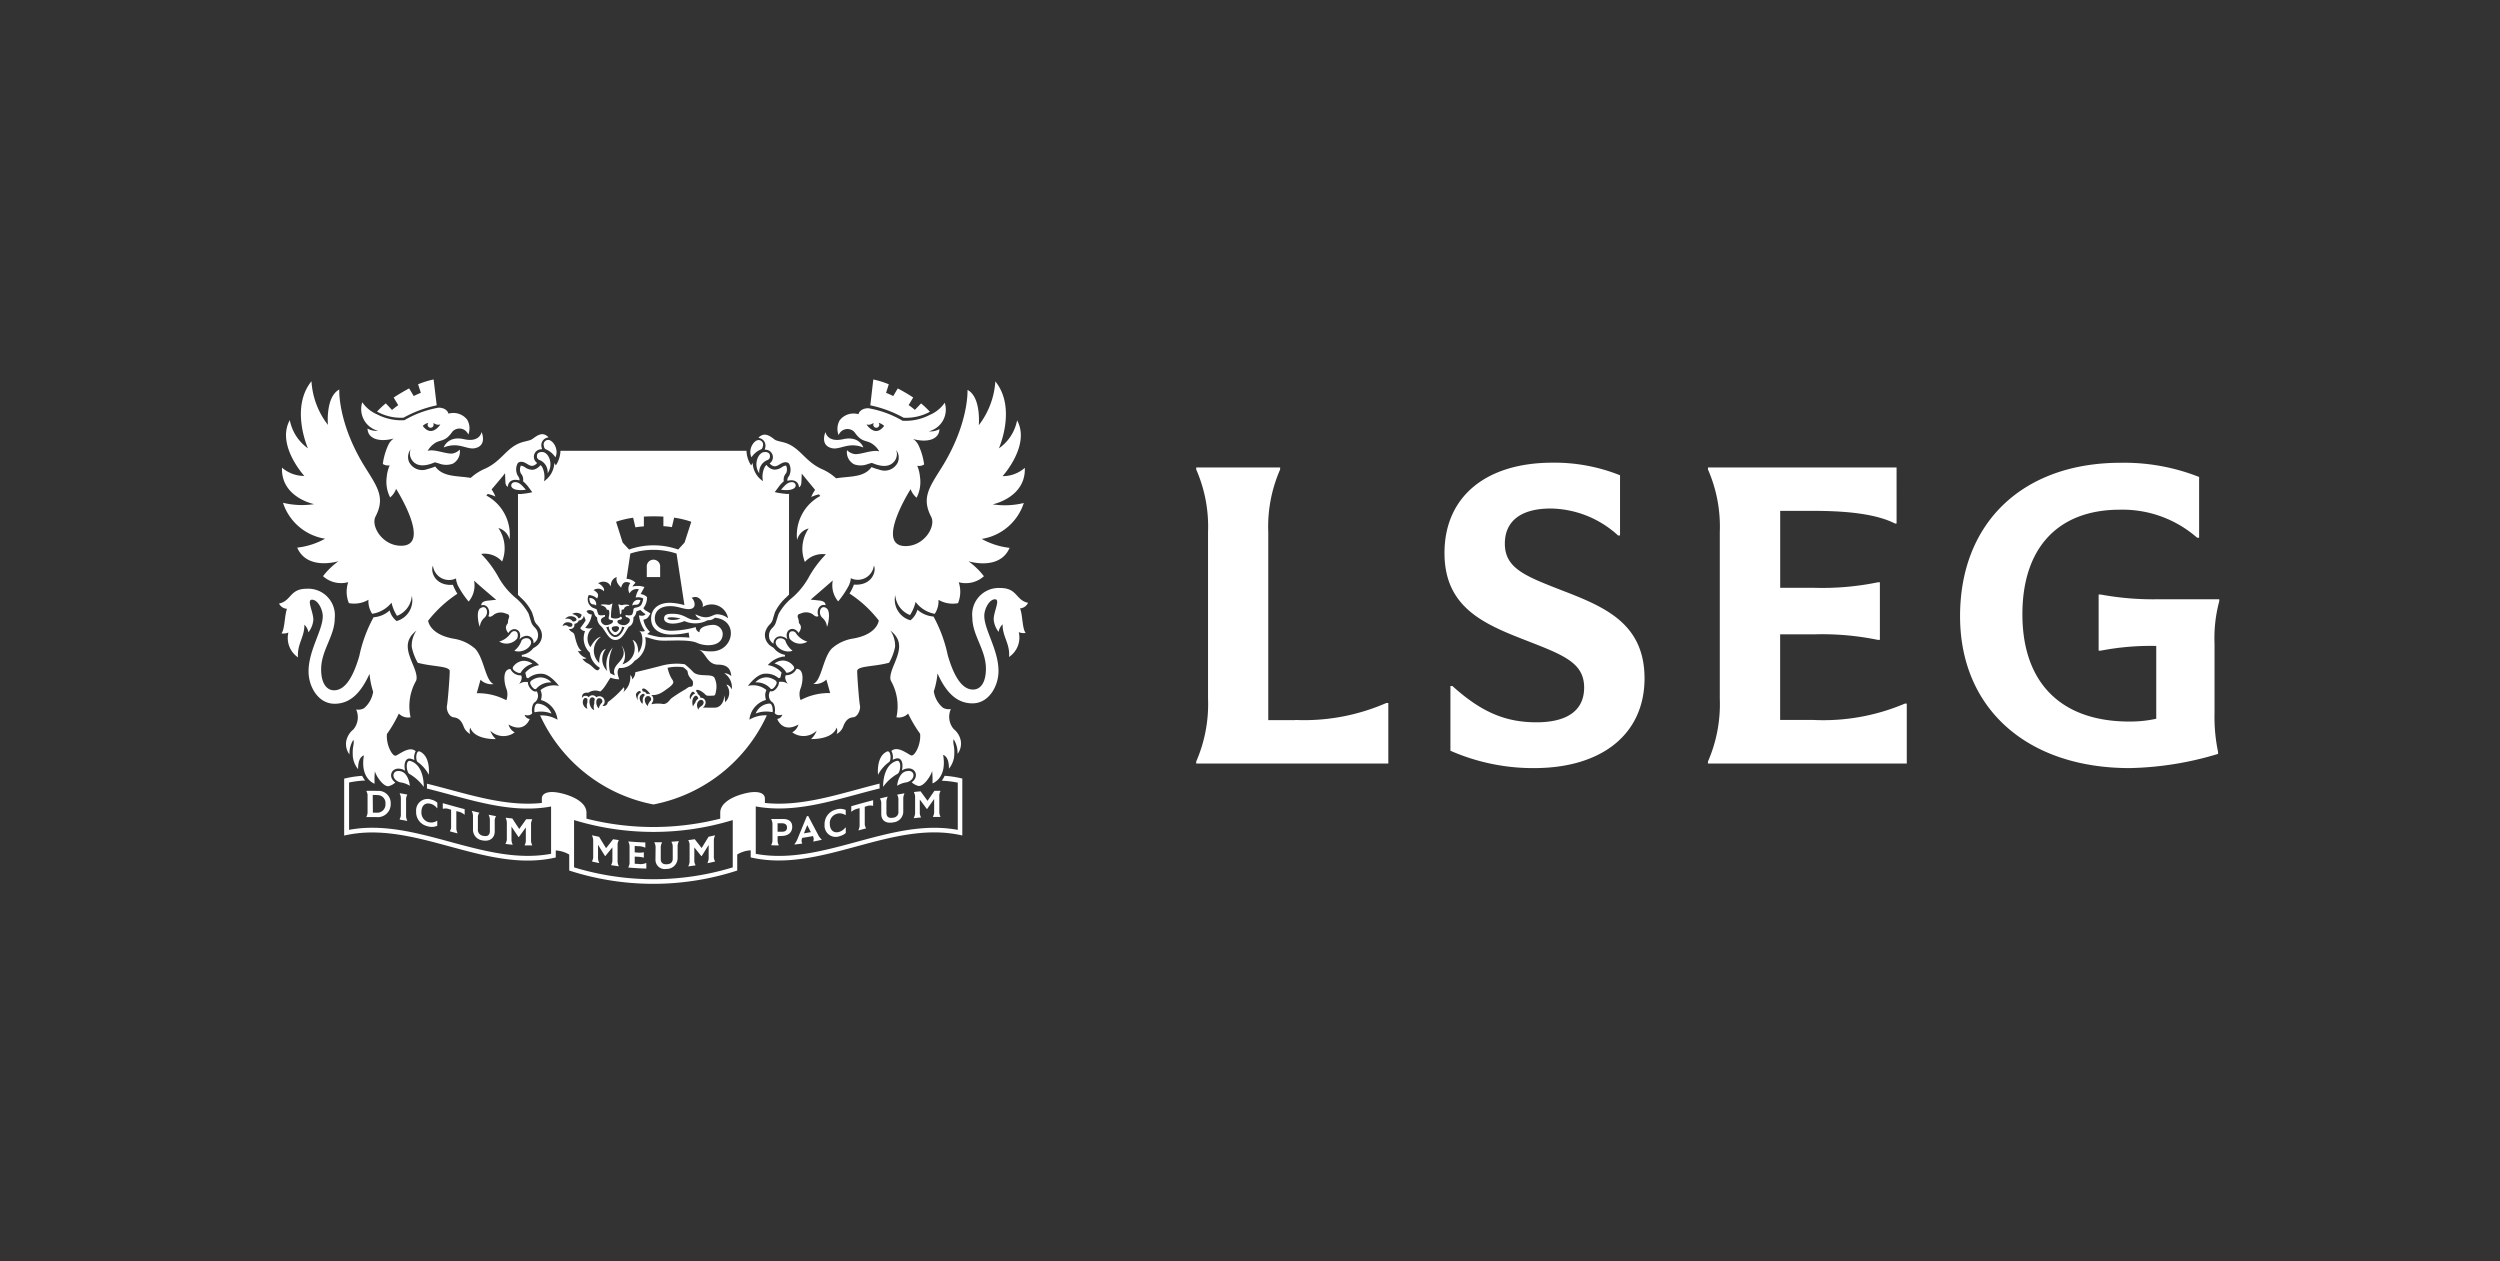 <svg xmlns="http://www.w3.org/2000/svg" width="224" height="113" viewBox="0 0 224 113">
  <rect x="0" y="0" width="224" height="113" fill="#333333" stroke="none"/>
  <g id="logo-lseg" transform="translate(0 -3760)">
    <rect id="Rectangle_79" data-name="Rectangle 79" width="224" height="113" transform="translate(0 3760)" fill="none"/>
    <path id="lseg_logo" data-name="lseg logo" d="M173.422,23.652v6.256a15.144,15.144,0,0,0,.317,3.464v.177a29.025,29.025,0,0,1-7.917,1.272c-9.224,0-15.2-5.366-15.2-13.607,0-8.413,5.655-13.749,14.385-13.749a18.256,18.256,0,0,1,7.034,1.272v5.443h-.177a10.138,10.138,0,0,0-6.927-2.511c-5.513,0-8.73,3.394-8.73,9.368,0,6.17,3.488,9.613,9.578,9.613A10.865,10.865,0,0,0,168.2,30.4V23.877a23.552,23.552,0,0,0-4.985.424h-.177V19.268h.177a25.73,25.73,0,0,0,5.264.424h5.366v.177a12.775,12.775,0,0,0-.424,3.783ZM137.5,30.509h-3v-7.67h3a24.809,24.809,0,0,1,5.76.494h.177V18.173h-.172a24.81,24.81,0,0,1-5.76.494h-3V11.775h3.075c3.252,0,5.69.354,7.211,1.132h.142V7.887h-16.9v.177a12.768,12.768,0,0,1,1.06,5.618V28.6a12.881,12.881,0,0,1-1.06,5.634v.177h17.814V29.044h-.177a18.65,18.65,0,0,1-8.164,1.465ZM115.173,18.986c-3.429-1.341-5.339-2.015-5.339-4.276,0-2.052,1.486-3.147,4.1-3.147a9.111,9.111,0,0,1,6.044,2.415h.177V8.585a15.767,15.767,0,0,0-6.044-1.129c-6.007,0-9.685,3.075-9.685,8.094,0,4.808,3.429,6.326,7.177,7.78,3.429,1.341,5.336,2.015,5.336,4.276,0,2.052-1.518,3.112-4.276,3.112-2.828,0-4.985-.955-7.528-3.252h-.177v5.8a18.439,18.439,0,0,0,7.493,1.556c6.114,0,9.9-3.075,9.9-8.048-.011-4.821-3.429-6.339-7.174-7.788ZM91.052,30.522H88.637V13.682A12.768,12.768,0,0,1,89.7,8.065V7.887H82.18v.177a12.768,12.768,0,0,1,1.06,5.618V28.6a12.881,12.881,0,0,1-1.06,5.634v.177H99.393V28.988h-.177a18.415,18.415,0,0,1-8.164,1.521ZM7.834,39.169v.038h.848A1.161,1.161,0,0,0,10.007,38,1.089,1.089,0,0,0,8.88,36.862c-.349,0-.7-.019-1.046,0V36.9a.8.8,0,0,1,.1.456V38.7a.875.875,0,0,1-.1.472Zm.563-1.94c.153,0,.306,0,.459.013a.708.708,0,0,1,.681.775.74.74,0,0,1-.8.8H8.411Zm3.088,0v-.038c-.223-.043-.445-.083-.668-.118v.038a.955.955,0,0,1,.1.478V38.93a.77.77,0,0,1-.1.443v.064c.223.035.445.075.668.118v-.038a.987.987,0,0,1-.1-.48V37.683a.775.775,0,0,1,.1-.451Zm2.114.791a1.108,1.108,0,0,1,.555.389h.032v-.483a1.146,1.146,0,0,0-.5-.268,1.025,1.025,0,0,0-1.4,1.03,1.29,1.29,0,0,0,1.019,1.341,1.221,1.221,0,0,0,.875-.04v-.443h-.03a.95.95,0,0,1-.762.118.888.888,0,0,1-.63-.9c0-.588.341-.883.834-.74Zm2.471.7a1.245,1.245,0,0,1,.537.268h.027V38.5c-.652-.169-1.307-.351-1.961-.537v.486l.032.019a.883.883,0,0,1,.537.032l.177.048v1.473a.716.716,0,0,1-.1.432v.038l.668.18v-.038a1.052,1.052,0,0,1-.1-.488V38.675Zm1.878.134v-.038q-.335-.075-.668-.161v.038a1,1,0,0,1,.1.486v1.095a.966.966,0,0,0,.8,1.017c.681.153,1.148-.188,1.148-.8V39.6a.775.775,0,0,1,.1-.44v-.038q-.317-.056-.636-.121v.038a1,1,0,0,1,.1.48v.931c0,.376-.207.537-.622.435a.537.537,0,0,1-.451-.59V39.287a.751.751,0,0,1,.1-.429Zm2.345,2.728v.035q.319.043.636.072v-.038a.936.936,0,0,1-.1-.469V40.062c.209.317.419.628.628.936a.019.019,0,0,0,.032,0c.209-.282.416-.569.625-.861v1.116a.858.858,0,0,1-.1.461v.035h.668v-.035a.88.88,0,0,1-.1-.459V39.9a.907.907,0,0,1,.1-.464V39.4h-.537c-.207.3-.413.588-.622.875q-.311-.461-.62-.942c-.2-.019-.394-.04-.59-.067v.038a.974.974,0,0,1,.1.475v1.341a.818.818,0,0,1-.115.461ZM45.071,40.9c.585-.019.912-.333.912-.818s-.322-.722-.909-.7h-.968v.038a.891.891,0,0,1,.107.467v1.355a.837.837,0,0,1-.107.456v.035q.333.016.668.016v-.038a.883.883,0,0,1-.1-.461v-.33Zm-.4-1.135h.389c.29,0,.456.129.456.381s-.145.37-.421.378h-.424Zm3.184,1.642c.255-.048.507-.1.762-.158v-.038a1.3,1.3,0,0,1-.325-.437c-.292-.55-.585-1.1-.877-1.663l-.121.021c-.268.655-.537,1.3-.8,1.945a2.082,2.082,0,0,1-.306.553v.038c.228-.024.456-.051.684-.083v-.035a.537.537,0,0,1,.013-.478c.317-.046.633-.1.952-.158a.537.537,0,0,1,.03.469Zm-.824-.74.3-.738.322.633Zm2.951-1.755a.939.939,0,0,1,.762.115h.032v-.453a1.2,1.2,0,0,0-.872-.038,1.341,1.341,0,0,0-1.022,1.366,1,1,0,0,0,1.4,1,1.159,1.159,0,0,0,.5-.268v-.483H50.74a1.1,1.1,0,0,1-.553.389c-.491.142-.837-.169-.837-.74a.853.853,0,0,1,.636-.883Zm2.683-.681a.9.9,0,0,1,.537-.03l.03-.016V37.7c-.652.169-1.307.349-1.958.537v.486h.03a1.245,1.245,0,0,1,.537-.268l.18-.048v1.473a1.051,1.051,0,0,1-.1.488v.038l.668-.182v-.035a.724.724,0,0,1-.107-.435V38.284Zm2.431,1.446a.982.982,0,0,0,.837-1.028V37.6a.985.985,0,0,1,.1-.478v-.038c-.212.035-.424.072-.636.115v.038a.775.775,0,0,1,.1.44v1.03a.494.494,0,0,1-.435.553c-.416.089-.639-.062-.639-.44v-.915a1.025,1.025,0,0,1,.1-.486v-.038l-.668.158v.038a.73.73,0,0,1,.107.435v.928c0,.6.445.88,1.116.738Zm1.781-.405v.038q.317-.04.636-.064v-.038a.834.834,0,0,1-.1-.451V37.64c.209.268.419.558.628.842h.032c.209-.3.419-.6.628-.893V38.7a.864.864,0,0,1-.107.461V39.2h.668v-.035a.907.907,0,0,1-.1-.464V37.35a.861.861,0,0,1,.1-.456v-.038h-.537c-.207.3-.413.6-.62.9-.207-.287-.416-.571-.622-.853-.2.016-.394.038-.59.062v.038a.818.818,0,0,1,.1.448V38.8A.955.955,0,0,1,56.876,39.276ZM29.3,41.989q-.309-.5-.62-1.011c-.212-.043-.421-.089-.63-.137v.038a1.022,1.022,0,0,1,.1.483v1.355a.759.759,0,0,1-.1.437v.04c.209.048.421.094.633.137v-.038a1,1,0,0,1-.1-.48V41.691q.314.512.628,1.009h.03l.63-.778v1.116a.773.773,0,0,1-.107.445v.038c.223.035.448.067.671.1V43.58a.974.974,0,0,1-.1-.475V41.75a.818.818,0,0,1,.1-.448v-.035c-.169-.021-.338-.046-.5-.072-.209.271-.413.534-.625.794Zm2.911,1.422-.341-.021v-.641l.3.019a1.741,1.741,0,0,1,.483.072h.035v-.472h-.035a1.61,1.61,0,0,1-.483.027l-.3-.021V41.8l.341.021a1.363,1.363,0,0,1,.579.123h.032v-.461c-.507-.013-1.014-.046-1.521-.091v.035a.918.918,0,0,1,.107.472v1.341a.8.8,0,0,1-.107.451v.04q.8.072,1.61.094V43.33h-.035a1.223,1.223,0,0,1-.665.08Zm1.518-.4a.832.832,0,0,0,.985.845.969.969,0,0,0,1-.982v-1a.936.936,0,0,1,.1-.469v-.038c-.215.021-.429.038-.644.051v.038a.821.821,0,0,1,.107.453v1.019c0,.325-.177.494-.537.512s-.537-.15-.537-.478v-.993a.875.875,0,0,1,.107-.464v-.038h-.676V41.5a.856.856,0,0,1,.107.461Zm3.582.483a.781.781,0,0,1-.1-.445V41.927l.628.781h.032c.209-.333.416-.668.625-1V42.82a1.014,1.014,0,0,1-.1.483v.038c.223-.046.443-.094.665-.145v-.038a.759.759,0,0,1-.1-.437V41.366a1.014,1.014,0,0,1,.1-.483v-.038l-.571.126-.622,1.011-.622-.789c-.188.03-.376.056-.566.08v.04a.8.8,0,0,1,.107.448v1.355a.942.942,0,0,1-.107.475v.038c.215-.03.427-.059.641-.094Zm22.08-7.541a8.9,8.9,0,0,1,1.425.172v4.233c-6.034-1.129-12.073,3.27-18.1,2.146V38.254c3.71.692,7.394-.7,11.1-1.61a3.4,3.4,0,0,1,0-.435c-3.426.848-6.855,2.1-10.281,1.736v-.4c0-.451-.555-.8-1.975-.408-1.054.292-2.026.856-2.026,1.677v.537a24.371,24.371,0,0,1-11.987,0v-.537c0-.821-.968-1.384-2.023-1.677-1.419-.394-1.975-.043-1.975.408v.4c-3.431.362-6.879-.891-10.3-1.728a2.683,2.683,0,0,1,0,.435c3.71.918,7.418,2.3,11.128,1.61V42.5c-6.034,1.127-12.073-3.273-18.1-2.146V36.111a9.039,9.039,0,0,1,1.438-.177,2.554,2.554,0,0,1-.268-.419,9.143,9.143,0,0,0-1.61.252v5.1c6.318-1.465,12.639,3.429,18.959,1.964V42.2a2.683,2.683,0,0,1,1.207.37V44a24.376,24.376,0,0,0,15.053,0V42.56a2.664,2.664,0,0,1,1.207-.373v.636c6.321,1.465,12.639-3.429,18.959-1.964v-5.1a8.982,8.982,0,0,0-1.583-.247,2.554,2.554,0,0,1-.25.435ZM40.655,43.716a24.346,24.346,0,0,1-14.219,0V39.478a24.347,24.347,0,0,0,14.219,0ZM58.319,2.895a8.2,8.2,0,0,0-.789-.749l-.555.579a6.542,6.542,0,0,0-.561-.427l.408-.684q-.67-.439-1.382-.81l-.408.684a6.462,6.462,0,0,0-.641-.29l.244-.765A7.909,7.909,0,0,0,53.248,0L52.98,2.318a10.454,10.454,0,0,1,2.981,1.111A4.5,4.5,0,0,0,58.319,2.895ZM45.356,23.378a.579.579,0,0,0-.655-.145c-.663.448.464,1.406,1.315,1.073a1.878,1.878,0,0,1-.66-.928Zm-1.312,4.327c.153.158.469-.231.537-.469.054-.193-.156-.3-.156-.3a1.4,1.4,0,0,0-.77-.247,1.374,1.374,0,0,0-.977.456,1.647,1.647,0,0,1,1.366.558Zm.091,2.093c.07.024.1,0,.1-.035.019-.239-.04-.711-.268-.724a1.412,1.412,0,0,0-1.258.893,2.575,2.575,0,0,1,1.427-.134Zm1.985-3.839c.11-.14-.056-.317-.056-.317a1.21,1.21,0,0,0-.909-.459,1.293,1.293,0,0,0-.762.268,1.717,1.717,0,0,1,1.052.8c.019.04.086.032.129.021a.95.95,0,0,0,.547-.319Zm8.008,10.546a3.933,3.933,0,0,1,1.245-1.143c.343-.1.437-1.341-.048-1.18C54.051,34.571,54.128,36.505,54.128,36.505Zm1.258-.1a2.087,2.087,0,0,1,.856-.309c.875-.236.778-1.245-.11-.974C55.663,35.263,55.424,35.915,55.387,36.4Zm-.746-2.109c.247-.113.2-1.129-.177-.952-.987.464-.789,2.076-.789,2.076a3.219,3.219,0,0,1,.966-1.124ZM48.655,21.328c.612.518.341,1.119.51.663.016-.046.3-1.18-.1-1.484C48.559,20.121,48.242,20.891,48.655,21.328ZM45.78,23.26a1.229,1.229,0,0,0,1.564.231,1.878,1.878,0,0,1-.993-.706.384.384,0,0,0-.518-.185c-.225.137-.131.59-.054.66ZM50.55,5.35c-1.449.327-1.588-.641-1.588-.641s-.537,1.2.585,1.449c.743.164,1.476-.593,2.812-.064,0,0-.354-1.07-1.808-.743ZM45.541,23.284a.194.194,0,0,1,0-.04c-.292-.848.59-1.223,1-.537a.8.8,0,0,0,.225-.537.73.73,0,0,0-.185-.351c0-.494-.231-.537-.035-.781l.349-.123a1.112,1.112,0,0,1,.9.107c.236.2.386.284.537.172-.233-.537.137-1.127.63-.968.016-.121-.027-.325-.461-.408,0,0-.759-.089-.872-.086,0,0,1.7-1.467,1.988-1.725a2.244,2.244,0,0,0,.483,1.878,8.085,8.085,0,0,0,.982-1.476c.2-.52.134-.609.134-.609A1.451,1.451,0,0,0,53.3,16.671c.244.456-.129,1.83-1.789,1.709a4.372,4.372,0,0,1-.394.8A10.606,10.606,0,0,1,53.739,21.6s-.11,1.234-2.28,1.61a3.732,3.732,0,0,0-1.94.907c-.8.867-.9,2.852-1.645,3.16a1.429,1.429,0,0,0,1.17-.389l.341,1.21a5.387,5.387,0,0,0-2.651.63,1.462,1.462,0,0,1-.019-1c.209-.486.408-1.8-.351-1.8a1.007,1.007,0,0,1-.952.569c-.035.048-.172.292.177.781a.955.955,0,0,0-.8-.169c.051.327-.4.934-.746.826a.038.038,0,0,0-.043,0,.76.76,0,0,0,.126.934.472.472,0,0,1,.228.268,1.242,1.242,0,0,1,.059.727c0,.08.233.309.684.169a.537.537,0,0,1-.456.381s.451,1.323,1.9.5a1.137,1.137,0,0,1-.555.7,1.679,1.679,0,0,0,2.184-.148,1.862,1.862,0,0,1-.5.751s1.9.091,2.294-1.025a.773.773,0,0,1,0,.571,1.231,1.231,0,0,0,.6-.695c.2-.537.488-.77.883-.8s.673-.673.606-1.03c-.086-.445-.244-2.613-.25-3.1s1.484-.384,2.86-.757a4.725,4.725,0,0,0,.537-1.427A2.385,2.385,0,0,0,54.78,22.5c1.2.934.783,1.942.3,3.109-.18.437-.416,1.073-.247,1.4a4.625,4.625,0,0,1,.486,3.26,1.156,1.156,0,0,0,1.049-.335,11.8,11.8,0,0,0,1.073,1.811c.1.966-.507,2.087-.821,1.934-.41-.2-1.21-.861-1.755-.394a1.146,1.146,0,0,1,.115.8,1.146,1.146,0,0,1,.427-.142c.464,0,.523.636.4,1.095a1.1,1.1,0,0,1,.614-.19c.636,0,.934.759.268,1.245a1.419,1.419,0,0,0,.6.327c.5.075,1.146-.958,1.231-1.341a8.408,8.408,0,0,1,.03,1.113s1.325-.432.955-2.551c0,0,.537.089.518,1.231a2.114,2.114,0,0,0,.483-1.36c.027-.732-.164-.88-.059-1.277a2.3,2.3,0,0,1,.351,1.317,1.545,1.545,0,0,0,.292-1.159,1.781,1.781,0,0,0-.641-1.073,1.687,1.687,0,0,1-.25-1.792,1.046,1.046,0,0,1-.708-.113,2.339,2.339,0,0,1-.821-1.473A7.162,7.162,0,0,0,59,26.337c.746,1.658,1.69,2.683,3.131,2.683,1.494,0,2.334-1.572,2.334-2.889,0-1.918-1.274-3.683-1.274-4.958,0-.588.432-1.476.96-1.476s-.177,1.191-.11,1.878a2.119,2.119,0,0,0,.435,1.046,1.183,1.183,0,0,1,.362-.684c-.032,1.1.676,1.728.574,2.927a2.09,2.09,0,0,0,.867-2.224,1.148,1.148,0,0,0,.622.072c-.317-.373-.268-1.663-.507-2.2a.859.859,0,0,0,.719-.5c-1.1-.225-.955-1.325-2.46-1.325a2.379,2.379,0,0,0-2.53,2.659c0,1.586,1.215,2.868,1.215,4.561,0,1.341-.537,1.878-1.156,1.878-.826,0-1.61-.824-2.262-3.075a12.664,12.664,0,0,0-1.277-3.469,2.393,2.393,0,0,1-1.443-.614,1.787,1.787,0,0,1-.625.952,1.918,1.918,0,0,1-1.36-2.262,2.084,2.084,0,0,0,1.323,1.792,3.756,3.756,0,0,0,.5-1.18A2.753,2.753,0,0,0,58.754,21a2.068,2.068,0,0,0,.335-1.256,2.533,2.533,0,0,0,1.749.3,2.688,2.688,0,0,0,.062-1.878,2.415,2.415,0,0,0,2.259-.537,6.728,6.728,0,0,0-1.387-1.341s2.787.883,3.689-1.2a6.707,6.707,0,0,1-2.5-.8,4.742,4.742,0,0,0,3.772-3.219,7.179,7.179,0,0,1-2.793.121s2.981-.6,2.884-3.27a3,3,0,0,1-1.993.743s2.527-2.774,1.3-5A3.962,3.962,0,0,1,64.5,6.173s1.61-3.614-.317-6A7.205,7.205,0,0,1,62.7,4.1s.231-2.511-1.011-3.166c0,0,.156,3.032-2.364,7.034-1.108,1.763-1.749,2.683-.891,4.338.443.85-.6,2.605-2.267,2.624-2.833.03.424-5.1.424-5.1a1.784,1.784,0,0,0,.537.765,3.091,3.091,0,0,0,.3-1.878,3.179,3.179,0,0,0-.244-.982.829.829,0,0,0,.617-.121,5.794,5.794,0,0,0-.512-1.741,1.379,1.379,0,0,0-.472-.537c.268.08,1.58.4,2.168-.319a.923.923,0,0,0,.185-.571,1.575,1.575,0,0,1-.947.2,2.007,2.007,0,0,0,1.425-2.562A3.072,3.072,0,0,1,58.3,3.179,4.722,4.722,0,0,1,55.87,3.7,9.144,9.144,0,0,0,52.8,2.576c-.07,0-.716,0-.888.537a1.559,1.559,0,0,0-1.679.553,1.537,1.537,0,0,0-.091,1.32.847.847,0,0,1,1.419-.268c.695,1.011,1.073.641,1.685,1.116a1.95,1.95,0,0,1,.537.617c-.622-.22-1.832.384-2.339.207a1.253,1.253,0,0,1-.553-.325A1.231,1.231,0,0,0,51.526,7.6a1.733,1.733,0,0,0,1.172,0c.166-.059.349-.1.413-.129.786.341,1.61.461,2.074-.209a1.025,1.025,0,0,0,.107-.95,1.133,1.133,0,0,1,.145,1.132,1.312,1.312,0,0,1-1.647.639,5.178,5.178,0,0,1-.7-.231c-.7.968-1.985.8-3.176,1.006a4.6,4.6,0,0,0-1.156-.775c-1.717-.719-2.05-2.1-3.646-2.474-.6-.14-.617-.153-.8-.3-.357-.268-.743-.51-1.154-.255a.537.537,0,0,0-.2.18.7.7,0,0,1,.6.9c-.019.067-.035.161-.035.161a.673.673,0,0,1,.437,1.226.7.7,0,0,0,.357.244c.4.11.7-.451,1.2-.333a.319.319,0,0,1,.207.156,1.22,1.22,0,0,1-.03,1.073.52.52,0,0,0-.145.421c.671-.172,1,.123,1.044.574.137-.043.2-.268.209-.4s.032-.671.032-.821c.148.18.711.867,1.2,1.457a3.276,3.276,0,0,0-.351.641,3.434,3.434,0,0,1,.692-.239l.123.145a3.98,3.98,0,0,0-2.079,3.946,1.414,1.414,0,0,1,1.038-1.033,3.2,3.2,0,0,0-.338,3A2.1,2.1,0,0,1,49,15.67a9.543,9.543,0,0,0-1.561,2.1A6.67,6.67,0,0,1,45.8,19.705a5.07,5.07,0,0,0-1.041,1.309c-.3.9-.225.877-.537,1.231a.939.939,0,0,0-.239,1.089.9.9,0,0,0,.327.346.612.612,0,0,1,.829-.628.759.759,0,0,1,.405.231ZM54.22,4.158c-.8,1.095-1.569-.113-1.569-.113V4.032c.349.078.36-.038.641-.123a.268.268,0,1,0,.421-.032,1.274,1.274,0,0,1,.507.282ZM42.335,6.975a1.878,1.878,0,0,1,.872-.719c.1-.078.118-.148.15-.292a.413.413,0,0,0-.373-.537C42.547,5.417,41.994,6.267,42.335,6.975ZM45.916,9.2c-.4.027-.633.351-.936.679,1.642.228,1.478-.714.936-.681ZM43.77,7.219a.341.341,0,0,0,.217-.354c0-.405-.469-.362-.469-.362-.579,0-1.052,1.108-.488,1.907a1.164,1.164,0,0,1,.743-1.194ZM11.15,3.429A10.519,10.519,0,0,1,14.13,2.318L13.851,0a7.936,7.936,0,0,0-1.39.432l.247.765a6.8,6.8,0,0,0-.636.29L11.657.8c-.389.207-1,.563-1.382.821l.408.684a6.945,6.945,0,0,0-.558.427l-.558-.59a7.869,7.869,0,0,0-.786.738,4.424,4.424,0,0,0,2.369.545ZM21.076,24.3c.85.343,1.975-.614,1.312-1.073a.577.577,0,0,0-.652.145,1.878,1.878,0,0,1-.652.928Zm3.337,2.852a1.368,1.368,0,0,0-.977-.456,1.4,1.4,0,0,0-.767.247s-.209.1-.156.3c.067.239.384.628.537.469A1.647,1.647,0,0,1,24.414,27.147Zm0,2.785a1.412,1.412,0,0,0-1.258-.893c-.241.013-.3.486-.268.724,0,.032.03.059.1.035a2.581,2.581,0,0,1,1.425.134Zm-2.887-3.641c.043,0,.11.019.129-.021a1.717,1.717,0,0,1,1.052-.8,1.3,1.3,0,0,0-.765-.268,1.207,1.207,0,0,0-.907.459s-.166.177-.056.317a.95.95,0,0,0,.547.319Zm-9.752,7.89c-.486-.148-.368,1.087-.051,1.18a4.165,4.165,0,0,1,1.245,1.143s.08-1.934-1.194-2.323Zm-.8.939c-.888-.268-.987.738-.11.974a2.087,2.087,0,0,1,.856.309c-.043-.488-.282-1.14-.749-1.282Zm2.444.292s.2-1.61-.789-2.076c-.376-.177-.427.84-.18.952A3.187,3.187,0,0,1,13.414,35.413ZM18.029,20.5c-.405.3-.121,1.438-.1,1.484.166.456-.1-.145.507-.663.424-.432.123-1.2-.392-.816Zm3.219,2.093c-.137-.089-.357-.059-.515.185a1.878,1.878,0,0,1-1,.706,1.231,1.231,0,0,0,1.567-.231c.094-.064.174-.518-.04-.655Zm-6.492-16.5c1.341-.537,2.068.228,2.809.064,1.116-.244.585-1.449.585-1.449s-.137.968-1.588.641S14.755,6.093,14.755,6.093ZM21.97,23.01a.612.612,0,0,1,.834.628.883.883,0,0,0,.325-.346.939.939,0,0,0-.236-1.089c-.319-.354-.241-.327-.537-1.231a5.06,5.06,0,0,0-1.041-1.309,6.582,6.582,0,0,1-1.642-1.932,9.543,9.543,0,0,0-1.561-2.1,2.123,2.123,0,0,1,1.878.681,3.219,3.219,0,0,0-.335-3,1.414,1.414,0,0,1,1,1.033A3.986,3.986,0,0,0,18.578,10.4l.123-.145a3.488,3.488,0,0,1,.692.239,3.279,3.279,0,0,0-.346-.641c.5-.59,1.073-1.266,1.207-1.457,0,.15.027.681.032.821s.075.354.212.4c.04-.451.373-.746,1.041-.574.019-.067.019-.207-.145-.421a1.173,1.173,0,0,1-.03-1.073.325.325,0,0,1,.207-.156c.5-.118.8.443,1.2.333a.708.708,0,0,0,.357-.244.673.673,0,0,1,.437-1.226s-.019-.094-.035-.161a.7.7,0,0,1,.612-.9.537.537,0,0,0-.2-.18c-.408-.268-.8,0-1.151.255-.2.142-.217.156-.8.3-1.61.373-1.929,1.755-3.646,2.474a4.639,4.639,0,0,0-1.17.775C15.982,8.615,14.694,8.77,14,7.8a5.334,5.334,0,0,1-.7.231,1.312,1.312,0,0,1-1.647-.639,1.137,1.137,0,0,1,.142-1.132,1.036,1.036,0,0,0,.11.95c.451.671,1.285.55,2.071.209.067.03.247.07.413.129a1.741,1.741,0,0,0,1.175,0,1.226,1.226,0,0,0,.63-1.264,1.25,1.25,0,0,1-.537.325c-.507.177-1.717-.427-2.339-.207a1.95,1.95,0,0,1,.537-.617c.606-.475.99-.1,1.685-1.116a.855.855,0,0,1,1.419.268,1.537,1.537,0,0,0-.091-1.32,1.565,1.565,0,0,0-1.682-.553c-.169-.537-.8-.537-.888-.537A9.225,9.225,0,0,0,11.23,3.651,4.712,4.712,0,0,1,8.8,3.134,3.072,3.072,0,0,1,7.458,2.042,2.007,2.007,0,0,0,8.883,4.6a1.627,1.627,0,0,1-.95-.2.944.944,0,0,0,.185.571c.588.716,1.878.4,2.17.319a1.369,1.369,0,0,0-.475.537A5.879,5.879,0,0,0,9.3,7.571a.837.837,0,0,0,.62.121,3.1,3.1,0,0,0-.263,1,3.1,3.1,0,0,0,.3,1.878A1.757,1.757,0,0,0,10.49,9.8s3.26,5.13.427,5.1c-1.671-.019-2.712-1.773-2.267-2.624.856-1.65.217-2.575-.893-4.338C5.24,3.936,5.4.9,5.4.9,4.153,1.559,4.381,4.07,4.381,4.07A7.062,7.062,0,0,1,2.908.158C.977,2.546,2.592,6.17,2.592,6.17A4.038,4.038,0,0,1,.966,3.643c-1.234,2.229,1.3,5,1.3,5a3.019,3.019,0,0,1-2-.743c-.1,2.683,2.881,3.27,2.881,3.27a7.16,7.16,0,0,1-2.79-.121,4.739,4.739,0,0,0,3.772,3.219,6.707,6.707,0,0,1-2.5.8c.909,2.093,3.7,1.215,3.7,1.215a6.661,6.661,0,0,0-1.387,1.341,2.415,2.415,0,0,0,2.259.537,2.7,2.7,0,0,0,.059,1.878,2.538,2.538,0,0,0,1.752-.3,2.068,2.068,0,0,0,.335,1.256A2.753,2.753,0,0,0,10.079,20a3.775,3.775,0,0,0,.494,1.18A2.089,2.089,0,0,0,11.9,19.383a1.919,1.919,0,0,1-1.363,2.262,1.787,1.787,0,0,1-.625-.952,2.382,2.382,0,0,1-1.441.614,12.641,12.641,0,0,0-1.277,3.469c-.647,2.251-1.438,3.075-2.264,3.075-.617,0-1.156-.558-1.156-1.878,0-1.7,1.218-2.991,1.218-4.561a2.389,2.389,0,0,0-2.533-2.659c-1.5,0-1.358,1.1-2.457,1.325a.859.859,0,0,0,.716.472c-.225.537-.188,1.83-.5,2.2a1.148,1.148,0,0,0,.622-.072A2.1,2.1,0,0,0,1.7,24.9c-.091-1.2.6-1.832.571-2.927a1.183,1.183,0,0,1,.362.684,2.146,2.146,0,0,0,.437-1.046c.067-.681-.641-1.878-.113-1.878s.963.888.963,1.476c0,1.274-1.274,3.04-1.274,4.958,0,1.317.837,2.889,2.334,2.889,1.441,0,2.382-1.036,3.131-2.683a6.984,6.984,0,0,0,.325,1.61,2.432,2.432,0,0,1-.818,1.473,1.046,1.046,0,0,1-.708.113,1.693,1.693,0,0,1-.25,1.792,1.768,1.768,0,0,0-.641,1.073A1.545,1.545,0,0,0,6.313,33.6a2.272,2.272,0,0,1,.351-1.317c.1.4-.086.537-.059,1.277a2.114,2.114,0,0,0,.483,1.36c-.024-1.143.518-1.231.518-1.231-.362,2.1.955,2.533.955,2.533A8.408,8.408,0,0,1,8.59,35.1c.083.376.735,1.408,1.231,1.341a1.419,1.419,0,0,0,.6-.327c-.668-.486-.373-1.245.268-1.245a1.092,1.092,0,0,1,.612.19c-.118-.459-.059-1.095.405-1.095a1.162,1.162,0,0,1,.427.142,1.156,1.156,0,0,1,.113-.8c-.537-.467-1.341.193-1.755.394-.314.153-.918-.968-.821-1.934a11.383,11.383,0,0,0,1.065-1.83,1.162,1.162,0,0,0,1.052.335,4.625,4.625,0,0,1,.486-3.26c.166-.333-.067-.966-.25-1.4-.483-1.167-.912-2.176.292-3.109a2.343,2.343,0,0,0-.421,1.457,4.7,4.7,0,0,0,.537,1.427c1.39.37,2.865.276,2.865.757s-.164,2.651-.25,3.1c-.07.357.174.979.606,1.03s.681.287.883.8a1.231,1.231,0,0,0,.6.695.781.781,0,0,1,0-.571c.392,1.116,2.294,1.025,2.294,1.025a1.878,1.878,0,0,1-.494-.751,1.674,1.674,0,0,0,2.181.148,1.14,1.14,0,0,1-.553-.7c1.446.826,1.9-.5,1.9-.5a.537.537,0,0,1-.461-.37c.448.14.679-.089.684-.169a1.242,1.242,0,0,1,.059-.727.478.478,0,0,1,.225-.268.747.747,0,0,0,.126-.934.035.035,0,0,0-.04,0c-.349.107-.8-.5-.746-.826a.972.972,0,0,0-.8.169c.351-.488.215-.732.177-.781a.989.989,0,0,1-.95-.569c-.762,0-.561,1.312-.351,1.8a1.478,1.478,0,0,1-.019,1,5.39,5.39,0,0,0-2.651-.63l.338-1.21a1.378,1.378,0,0,0,1.172.389c-.743-.309-.845-2.294-1.645-3.16a3.777,3.777,0,0,0-1.942-.907c-2.168-.386-2.278-1.61-2.278-1.61A11.039,11.039,0,0,1,15.982,19.2a4.252,4.252,0,0,1-.4-.8c-1.658.121-2.031-1.253-1.789-1.709a1.453,1.453,0,0,0,2.082,1.129s-.064.089.134.609A8.115,8.115,0,0,0,16.99,19.9a2.245,2.245,0,0,0,.486-1.878c.268.268,1.985,1.725,1.985,1.725-.11,0-.869.086-.869.086-.435.083-.478.287-.461.408.494-.158.861.424.63.968.145.113.3.027.537-.172a1.111,1.111,0,0,1,.9-.107l.349.123c.193.268-.046.287-.035.781a.73.73,0,0,0-.185.351.8.8,0,0,0,.223.537c.41-.679,1.293-.3,1,.537a.142.142,0,0,1,0,.04.759.759,0,0,1,.419-.287ZM13.385,3.877a.268.268,0,1,0,.421.032c.268.086.29.2.641.123v.013s-.765,1.207-1.569.113a1.242,1.242,0,0,1,.518-.282ZM24.1,5.417a.41.41,0,0,0-.37.537c.032.145.043.215.15.292a1.878,1.878,0,0,1,.883.73c.338-.708-.215-1.559-.652-1.559ZM22.12,9.878c-.306-.327-.537-.652-.936-.679C20.642,9.167,20.478,10.109,22.12,9.878Zm1.945-1.47c.566-.8.094-1.907-.486-1.907,0,0-.472-.043-.469.362a.335.335,0,0,0,.231.354A1.159,1.159,0,0,1,24.065,8.408Zm7.592,11.861a.537.537,0,0,1,.73-.491C32.215,20.416,31.907,20.049,31.657,20.269Zm-3.85-.684a.555.555,0,0,1,.6.676C28.231,20.041,27.84,20.365,27.807,19.585Zm2.643.759c-.072-.166,0-.209,0-.209s.2.118.314.08a1.1,1.1,0,0,1,.612,0,.067.067,0,0,1-.027.072.461.461,0,0,0-.392.164c-.086.2-.115.158-.188.166s-.08.035-.08.169-.048.268-.142.268a3.536,3.536,0,0,0-.1-.714Zm3.7-2.637H32.953v-.9a.6.6,0,1,1,1.194,0ZM31.732,12.4l.2.85a6.989,6.989,0,0,1,.759-.086v-.877a17.29,17.29,0,0,1,1.749,0v.858a6.976,6.976,0,0,1,.762.086l.2-.85a8.338,8.338,0,0,1,1.537.37l-.6,1.859-.574.628a6.61,6.61,0,0,0-4.4,0l-.577-.628L30.2,12.751a8.338,8.338,0,0,1,1.524-.362Zm.923,9.122c.368-.056.456-.268.63-.558-.322-.2-.306-.19-.4-.239-.156-.083-.113-.113-.244-.225a1.548,1.548,0,0,0,.333-1,.944.944,0,0,0-.574-.268c.056-.115-.032.064.343-.633a1.884,1.884,0,0,0-1.073-.043c.032-.072.024-.059.268-.349a1.207,1.207,0,0,0-.8-.343l.338-2.264a6.589,6.589,0,0,1,4.142,0l.706,4.62a5.5,5.5,0,0,0-1.28-.212c-1.052,0-1.706.537-1.706,1.43s.724,1.417,1.8,1.417a6.913,6.913,0,0,0,1.564-.18l.07.459c-.926-.1-2.165,0-2.683-.054a8.464,8.464,0,0,1-1.1-.268l.25-.2a1.951,1.951,0,0,1-.593-1.105Zm-4.92-2.205a1.154,1.154,0,0,1,.757.306.456.456,0,0,0,.094-.268c.03-.268-.4-.475-.4-.475a.692.692,0,0,1,.92.094c.131-.319-.392-.7-.518-.7a.8.8,0,0,1,.9-.032,1.341,1.341,0,0,1,.268.306.735.735,0,0,1,.5-.842.8.8,0,0,0,.129.633,2.455,2.455,0,0,0,.268.317s.1-.475.4-.494a.668.668,0,0,1,.419.083.875.875,0,0,0-.067.923.724.724,0,0,1,.842-.362,1.983,1.983,0,0,0-.292.738.92.92,0,0,1,.679.083,1.588,1.588,0,0,1-.188.588c-.29.314-.633.14-.689.381a1.218,1.218,0,0,1-.107.451c-.1.172-.593.051-.593.051a.212.212,0,0,0,.038.185.532.532,0,0,1,.33.2.268.268,0,0,1,0,.107c0,.233-.335.424-.48.427-.333,0-.62-.134-.622-.341s.445-.083.4-.311c-.021-.11-.148-.107-.148-.107-.1.241-.848.188-.837.021a5.857,5.857,0,0,1,.142-1.21,2.315,2.315,0,0,0-.228.11c-.107.059-.746-.121-.837.048,0,0,.475.075.537.368,0,.059.148.035.172.054s.137.164.024.63c-.094.4.378.166.378.389s-.459.349-.625.349c-.378,0-.74-.574-.137-.738a.2.2,0,0,0,.035-.185s-.494.121-.59-.051a2.452,2.452,0,0,1-.131-.413c-.048-.1-.362-.129-.5-.268a.853.853,0,0,1-.225-1.049Zm2.4,3.582c.268,0,.625-.488.585-.767a.464.464,0,0,0,.236.059c-.437,1.175-1.2,1.186-1.639,0a.459.459,0,0,0,.233-.059c-.038.284.311.773.585.773Zm0-.8c.617,0,.228.537,0,.537s-.6-.52,0-.52Zm-2.487-1.406a.537.537,0,0,1,.512.091c.1.1.083.4.343.537a.993.993,0,0,0,.368.8c.376.373.644,1.221,1.264,1.221s.891-.759,1.21-1.191c.478-.2.405-.824.405-.824a.778.778,0,0,0,.268-.537s.241-.1.306-.126.107.03.142.07a1.821,1.821,0,0,0,.373.292c-.1.158-.335.172-.588.11a3.134,3.134,0,0,0,.537,1.4.63.63,0,0,1-.537-.03c.461.3.378,1.459-.059,2,0-.389-.07-.982-.518-1.175a1.5,1.5,0,0,1-.9,2.189,1.446,1.446,0,0,0-.094-1.687c.8,1.414-1.057,1.58-.582,2.683a2.267,2.267,0,0,1-.421-.2,3.329,3.329,0,0,1,.231-2.3,2.293,2.293,0,0,0-.507,2.1,1.477,1.477,0,0,1-.11-1.98c-.461.145-.617.724-.6,1.269a1.518,1.518,0,0,1,.15-2.342c-.362.038-.738.537-.934.923a1.249,1.249,0,0,1,.22-1.757.759.759,0,0,1-.689,0,2,2,0,0,0,.59-1.18.469.469,0,0,1-.48-.322c.032.016.043,0,.1-.019Zm-.537.357c0,.148-.086.341-.247.341-.062,0-.054,0-.067-.048-.046-.153-.41-.314-.537-.33a.74.74,0,0,1,.837.054Zm-.483.537a.325.325,0,0,1-.319.089.571.571,0,0,0-.679-.207c.394-.537,1.221-.107.985.137Zm-1.226.537c.1-.427.537-.437.832-.268a.19.19,0,0,1,0,.268.373.373,0,0,1-.327,0,.362.362,0,0,0-.518.008Zm1.4,2.189a.37.37,0,0,0,.3,0c-.37-.241-.537-1.052-.622-1.392s-.3-.207-.5-.566c.368.051.537-.207.483-.459a.456.456,0,0,0,.394-.3.478.478,0,0,0,.451-.429c.07.148.182.4.153.443a6.49,6.49,0,0,1-.472.668.537.537,0,0,0,.435.268,1.76,1.76,0,0,0,.432,1.94,1.779,1.779,0,0,0,.8,1.29c.056.038.11.051.059.14-.241.424-.563-.215-1.006-.451a1.29,1.29,0,0,1-.537-.456.469.469,0,0,0,.384-.04,1.219,1.219,0,0,1-.77-.652Zm.832,4.357a1.61,1.61,0,0,0,0,.268.74.74,0,0,0,0,.577.644.644,0,0,1-.394-.759C27.378,28.357,27.654,28.61,27.633,28.663Zm.609.4a.867.867,0,0,0,0,.553c-.435-.115-.612-1.113-.177-1.143a.3.3,0,0,1,.233.153,1.033,1.033,0,0,0-.046.437Zm.424.4c-.314-.207-.322-.907,0-.907a.268.268,0,0,1,.268.4c-.271.279-.268.469-.258.5Zm3.488-.716a1.14,1.14,0,0,1-.177-.537c.032-.169.368-.469.453-.18a.6.6,0,0,0-.271.716Zm.445.115a.762.762,0,0,0-.027.193.408.408,0,0,1-.11-.1c-.389-.6.094-.8.193-.8a.172.172,0,0,1,.118.121.62.62,0,0,0-.169.6Zm-.078-1.057c.059-.268.421-.062.684.3.08.2.027,0-.268.075a.33.33,0,0,0-.338-.223.394.394,0,0,0-.072-.148Zm.8.944c0-.019-.306.322-.268.515-.062-.03-.445-.456-.2-.8a.268.268,0,0,1,.381-.043.3.3,0,0,1,.086.333Zm3.128-1.014a13.47,13.47,0,0,0-1.258.8c-.193.137-.376.553-.767.537a3,3,0,0,0-1.06.019l.129-.25a.488.488,0,0,0-.137-.577c.649.051.993-.241,1.61-.689.233-.182.338-.325.354-.405.056-.268-.268-.3-.507-1.341a3.756,3.756,0,0,1,1.411-.048,2.618,2.618,0,0,1,.37.327c.016.072.03.15.046.228.075.365.429.561.448.762.051.537-.249.408-.349.44a2.976,2.976,0,0,0-.292.193Zm.537.284c.051-.062.137-.07.212.019.148.172.072.048-.086.19a.783.783,0,0,0-.244.424c-.027-.03-.2-.252.121-.633Zm.1,1.272s-.193-.609.156-.92c.137-.121.29.038.33.215a.69.69,0,0,0-.282.384,1.228,1.228,0,0,0-.2.322Zm.518.193-.032.1s-.292-.472.04-.789a.244.244,0,0,1,.429.086c.03.354-.333.389-.435.6Zm2.951-1.738c-.083-.182-.287-.421-.472-.4a1.147,1.147,0,0,1-.121,1.569,1.57,1.57,0,0,0-.1-.628c.075.405-.212,1.111-.821,1.111-1.285,0-1.089,0-1.022-.043a.574.574,0,0,0,.2-.483.424.424,0,0,0-.392-.357c-.094,0-.038.032-.094-.091a.537.537,0,0,0-.207-.239.612.612,0,0,0-.161-.268c-.024-.217.4-.137.877.349.107.11.507.054.687.054s.188-.207.252-.582a1.8,1.8,0,0,0-.137-.95c-.153-.523-1.427-.062-1.937-.585a6.64,6.64,0,0,0-.759-.695,5.243,5.243,0,0,0-2.146.15c-1.3.338-2.27.566-2.275.561a.918.918,0,0,1-.284.644.5.5,0,0,0-.174-.394,1.736,1.736,0,0,1-.655,1.564.4.4,0,0,0,.078-.464,8.165,8.165,0,0,1-1.438,1.341.365.365,0,0,1-.472.322,1.342,1.342,0,0,1,.129-.142.472.472,0,0,0-.684-.622.413.413,0,0,0-.681,0,.359.359,0,0,0-.609.086c0-.335.11-.537.582-.494a1.108,1.108,0,0,1,1.054-.107c.351-.212.757-1.038.936-1.242a1.993,1.993,0,0,0,.77.145c-.185-.537-.193-.775,0-1.014a1.55,1.55,0,0,0,1.376-.639,1.972,1.972,0,0,0,.955-2.114c.249-.016.625.223,1.309.292s2.565-.14,3.337.215,2.3.359,2.3-.824a.856.856,0,0,0-.909-.789c-.169,0-1.213.094-1.17.66a.453.453,0,0,1-.333-.464,8.545,8.545,0,0,1-2.2.33c-.8,0-1.476-.37-1.476-1.095s.537-1.111,1.384-1.111c.671,0,1.162.268,1.642.268.88,0,.48-.918.268-1,.722-.376,1.154.553.974.824a1.5,1.5,0,0,1,2.3,1,1.61,1.61,0,0,0-.958-.362c-.515,0-.759.6-1.967,0,.067.309.5.445.5.445-1.25.3-1.18-.515-2.64-.488-.537,0-.668.164-.668.435,0,.456.869.612,1.827.217a2.358,2.358,0,0,0,2.082-.08.829.829,0,0,0,.639-.22c2.181.2,1.709,3.024-.306,3.013a3.683,3.683,0,0,1-1.143-.15c.657.247.727,1.341,1.757,1.341s1.113.639,1.167,1.036a.928.928,0,0,0-.639-.268,1.492,1.492,0,0,1,.681,1.435ZM35.971,21.43a2.05,2.05,0,0,1-.765.115c-.209,0-.4-.072-.4-.145C34.81,21.256,35.6,21.3,35.971,21.43Zm7.735,8.663a2.781,2.781,0,0,0-1.559.389,2.045,2.045,0,0,1,1.484-1.768,1.658,1.658,0,0,1-.07-.5,1.84,1.84,0,0,1,.107-.389,1.878,1.878,0,0,0-1.653-.368s.783-1.095,1.545-1.095a1.712,1.712,0,0,1,1.194.389c.048.024.107-.024.161-.03.04-.153.078-.3.113-.456a1.985,1.985,0,0,0-1.231-.673,2.351,2.351,0,0,1,1.358-.759,1.166,1.166,0,0,1,.164,0,1.049,1.049,0,0,1,.027-.156,1.628,1.628,0,0,1-1.025-.628l-.2-.126a1.255,1.255,0,0,1-.453-.488,1.14,1.14,0,0,1-.043-.971,1.685,1.685,0,0,1,.333-.507,1.038,1.038,0,0,0,.314-.571c.04-.131.091-.3.166-.537a4.316,4.316,0,0,1,1.028-1.341l.094-.1c.035-.035.078-.075.137-.126V10.254h-.225a6.817,6.817,0,0,1-1.054-.161l.437-.588a3.453,3.453,0,0,1,.373-.384.837.837,0,0,1,.207-.719.8.8,0,0,0,0-.684h-.04a.786.786,0,0,0-.346.145,1.189,1.189,0,0,1-.612.217.821.821,0,0,1-.2-.024,1.036,1.036,0,0,1-.537-.368l-.024-.027a.6.6,0,0,0-.158.188,1.944,1.944,0,0,0-.156,1.261,2.064,2.064,0,0,1-.923-1.634L42.3,7.7a2.524,2.524,0,0,1-.413-1.307H25.218A2.524,2.524,0,0,1,24.805,7.7l-.134-.223a2.112,2.112,0,0,1-.928,1.645,1.965,1.965,0,0,0-.156-1.261.644.644,0,0,0-.161-.188L23.4,7.7a1.041,1.041,0,0,1-.537.368.8.8,0,0,1-.2.024,1.18,1.18,0,0,1-.612-.217.786.786,0,0,0-.346-.145h-.04a.8.8,0,0,0,0,.684.824.824,0,0,1,.2.708,3.22,3.22,0,0,1,.389.394c.038.04.437.588.437.588a6.766,6.766,0,0,1-1.052.161h-.228v9.041c.059.051.1.091.14.126l.094.1a4.321,4.321,0,0,1,1.025,1.341c.075.225.129.394.169.537a1.006,1.006,0,0,0,.3.582,1.792,1.792,0,0,1,.333.507,1.151,1.151,0,0,1-.043.971,1.28,1.28,0,0,1-.453.488l-.2.126a1.628,1.628,0,0,1-1.033.6l.024.156a1.222,1.222,0,0,1,.164,0A2.351,2.351,0,0,1,23.3,25.6a1.993,1.993,0,0,0-1.231.673c.035.153.072.3.113.456.056,0,.115.054.161.03a1.725,1.725,0,0,1,1.194-.389c.762,0,1.548,1.095,1.548,1.095a1.878,1.878,0,0,0-1.653.368,1.84,1.84,0,0,1,.107.389,1.725,1.725,0,0,1-.072.5,2.042,2.042,0,0,1,1.484,1.768,2.777,2.777,0,0,0-1.556-.389,14.108,14.108,0,0,0,10.154,7.979,14.142,14.142,0,0,0,10.157-7.981Z" transform="translate(25 3794)" fill="#fff"/>
  </g>
</svg>
